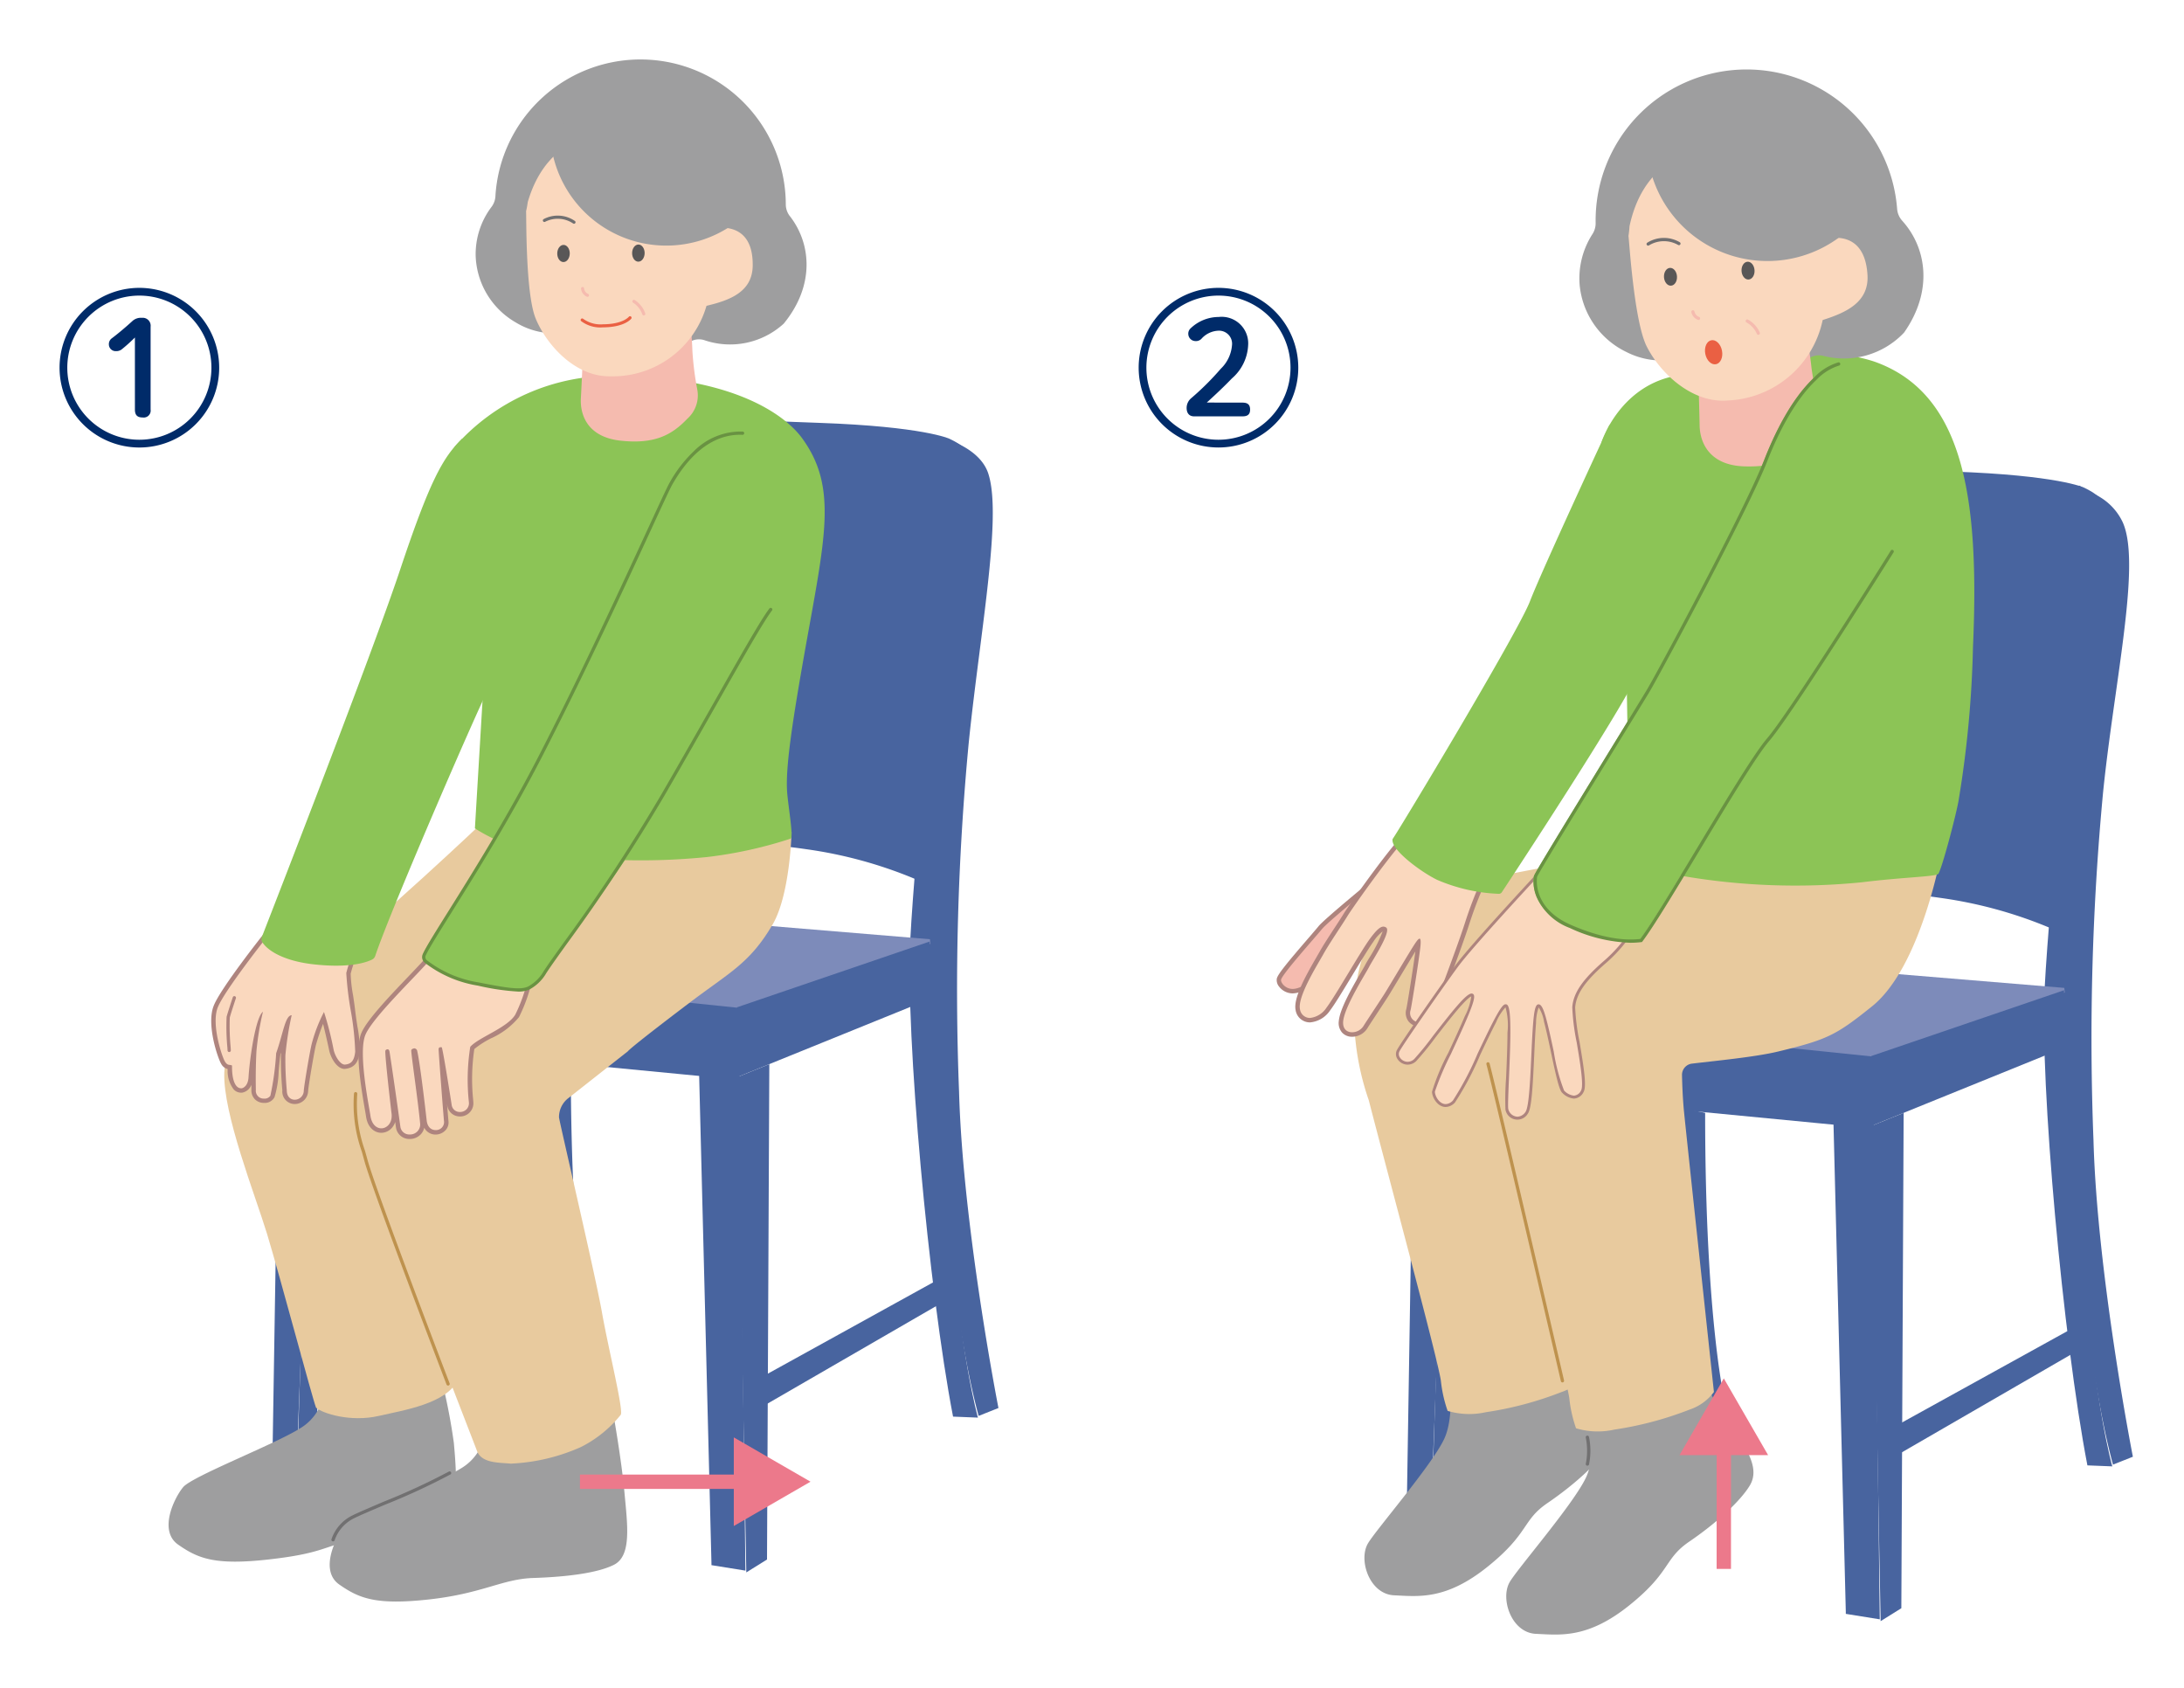 <svg xmlns="http://www.w3.org/2000/svg" xmlns:xlink="http://www.w3.org/1999/xlink" width="220" height="170" viewBox="0 0 220 170">
  <defs>
    <clipPath id="clip-path">
      <rect id="長方形_319" data-name="長方形 319" width="208.843" height="158.633" fill="none"/>
    </clipPath>
    <clipPath id="clip-ugoku_strech_03">
      <rect width="220" height="170"/>
    </clipPath>
  </defs>
  <g id="ugoku_strech_03" clip-path="url(#clip-ugoku_strech_03)">
    <g id="グループ_119" data-name="グループ 119" transform="translate(6 6)">
      <g id="グループ_118" data-name="グループ 118" clip-path="url(#clip-path)">
        <path id="パス_551" data-name="パス 551" d="M16.079,31.033a8.04,8.04,0,1,1-8.04-8.04,8.046,8.046,0,0,1,8.04,8.04m-15.3,0a7.259,7.259,0,1,0,7.258-7.26,7.266,7.266,0,0,0-7.258,7.26m6.81-3.04A16.057,16.057,0,0,1,6.246,29.2a.9.9,0,0,1-.565.166.681.681,0,0,1-.714-.68.719.719,0,0,1,.3-.615c.664-.5,1.346-1.079,2.044-1.711a1.259,1.259,0,0,1,.98-.349.8.8,0,0,1,.88.9v8.337a.7.7,0,0,1-.8.8c-.533,0-.781-.232-.781-.8Z" fill="#002b69"/>
        <path id="パス_552" data-name="パス 552" d="M124.779,31.033a8.039,8.039,0,1,1-8.04-8.04,8.045,8.045,0,0,1,8.04,8.04m-15.3,0a7.259,7.259,0,1,0,7.258-7.26,7.266,7.266,0,0,0-7.258,7.26m9.683,3.52c.532,0,.764.216.764.7s-.248.682-.764.682h-4.882c-.466,0-.748-.3-.748-.848A1.282,1.282,0,0,1,114,34.1a27.656,27.656,0,0,0,2.971-2.957,3.688,3.688,0,0,0,1.13-2.358,1.314,1.314,0,0,0-1.311-1.479,2.414,2.414,0,0,0-1.778.831.761.761,0,0,1-.581.216.732.732,0,0,1-.731-.7.715.715,0,0,1,.233-.581,4.1,4.1,0,0,1,2.823-1.146,2.674,2.674,0,0,1,2.973,2.841,4.705,4.705,0,0,1-1.644,3.354c-.68.714-1.661,1.644-2.524,2.425Z" fill="#002b69"/>
        <path id="パス_553" data-name="パス 553" d="M89.383,50.49c.738-5.046.738-9.96-3.069-10.21s-16.482-.738-21.277-.738-6.758,1.106-8.115,4.677-2.088,8.912-2.627,18.872-2.044,22.686-2.044,22.686H48.806s2.833-30.742,3.445-36.888.126-8.241,4.552-10.7,9.1-1.97,19.669-1.6,13.162,1.6,13.162,1.6c2.582,1.232,3.829,2.656,2.567,13.25-7.1,59.663.31,85.344.31,85.344l-2.508-.1c-2.464-12.786-4.8-38.489-4.309-48.014s2.951-33.14,3.689-38.179" fill="#48649f"/>
        <path id="パス_554" data-name="パス 554" d="M87.652,88.833l-19.415,6.9-45.485-4.7,27.962-5.264Z" fill="#7d8bba"/>
        <path id="パス_555" data-name="パス 555" d="M50.7,85.536l.032,0L87.672,88.6l.06.462L68.266,95.979l-.054-.006-45.485-4.7-.02-.472Zm35.827,3.443-35.8-2.962L24.407,90.972l43.8,4.522Z" fill="#7d8bba"/>
        <path id="パス_556" data-name="パス 556" d="M68.237,95.456V102.5l19.408-7.87.007-5.8Z" fill="#48649f"/>
        <path id="パス_557" data-name="パス 557" d="M22.373,91.383v6.691L68.237,102.5V95.737l-45.485-4.7a.343.343,0,0,0-.379.342" fill="#48649f"/>
        <path id="パス_558" data-name="パス 558" d="M22.716,90.8h0a.591.591,0,0,1,.061,0l45.7,4.718v7.241L22.134,98.291V91.383a.582.582,0,0,1,.581-.582ZM68,95.952,22.728,91.278a.106.106,0,0,0-.085.03.1.1,0,0,0-.031.075v6.474L68,102.237Z" fill="#48649f"/>
        <path id="パス_559" data-name="パス 559" d="M68.237,102.5l.941,49.874,2.086-1.3.232-49.89Z" fill="#48649f"/>
        <path id="パス_560" data-name="パス 560" d="M64.671,102.5h3.566l.611,49.412-2.947-.474Z" fill="#48649f"/>
        <path id="パス_561" data-name="パス 561" d="M64.426,102.262h4.046l.617,49.931-3.422-.55,0-.2Zm3.575.477H64.915l1.219,48.5,2.472.4Z" fill="#48649f"/>
        <path id="パス_562" data-name="パス 562" d="M22.373,98.073l-.738,45.864h1.906l1.783-45.864Z" fill="#48649f"/>
        <path id="パス_563" data-name="パス 563" d="M22.138,97.835h3.434l-1.8,46.341H21.392Zm2.938.477H22.607l-.73,45.387h1.434Z" fill="#48649f"/>
        <path id="パス_564" data-name="パス 564" d="M25.324,98.073l2.224.5L25.7,142.215,23.848,144.3Z" fill="#48649f"/>
        <path id="パス_565" data-name="パス 565" d="M48.809,100.625a114.231,114.231,0,0,0,1.353,30.033h3.4s-2.065-8.116-2.065-29.48Z" fill="#48649f"/>
        <path id="パス_566" data-name="パス 566" d="M25.7,126.854l22.994-8.861.117,2.459L25.7,129.193Z" fill="#48649f"/>
        <path id="パス_567" data-name="パス 567" d="M25.459,129.538V126.69l23.455-9.039.141,2.962Zm.477-2.521v1.83l22.626-8.558-.093-1.956Z" fill="#48649f"/>
        <path id="パス_568" data-name="パス 568" d="M70.611,133.034l17.326-9.569.207,1.9-17.3,10.007Z" fill="#48649f"/>
        <path id="パス_569" data-name="パス 569" d="M70.639,135.763l-.28-2.862,17.777-9.818.263,2.41Zm.225-2.6.178,1.812,16.849-9.744-.151-1.388Z" fill="#48649f"/>
        <path id="パス_570" data-name="パス 570" d="M90.37,103.975a264.674,264.674,0,0,1,.973-35.167c1.117-10.943,3.374-22.82,1.978-27.051-.763-2.314-3.9-3.483-6.143-3.813,0,0,5.9,2.952,5.528,8.485S87.49,83.815,88.218,94.753c0,0,.649,26.966,4.522,41.537l1.564-.622S90.739,117.5,90.37,103.975" fill="#48649f"/>
        <path id="パス_571" data-name="パス 571" d="M92.579,136.611l-.069-.26c-1.107-4.164-2.651-12.1-3.721-26.276-.632-8.37-.8-15.087-.809-15.311-.522-7.867,1.794-26.245,3.328-38.408.59-4.684,1.057-8.383,1.161-9.943a7.07,7.07,0,0,0-.686-3.542,9.41,9.41,0,0,0-1.871-2.591,12.382,12.382,0,0,0-2.84-2.123l.141-.449c2.436.358,5.556,1.614,6.335,3.974,1.027,3.114.142,10.039-.883,18.058-.382,2.986-.776,6.073-1.084,9.092a263.469,263.469,0,0,0-.972,35.136c.364,13.351,3.894,31.472,3.93,31.654l.038.194ZM88.466,38.455a13.177,13.177,0,0,1,1.783,1.488,8.336,8.336,0,0,1,2.695,6.5c-.1,1.574-.572,5.279-1.163,9.971-1.531,12.147-3.845,30.5-3.325,38.322v.01c0,.067.17,6.835.808,15.295.582,7.712,1.684,18.429,3.637,25.927l1.13-.45c-.383-2-3.556-18.9-3.9-31.538a263.915,263.915,0,0,1,.974-35.2c.309-3.025.7-6.115,1.086-9.1.975-7.63,1.9-14.837.9-17.848a4.644,4.644,0,0,0-2.4-2.515A10.585,10.585,0,0,0,88.466,38.455Z" fill="#48649f"/>
        <path id="パス_572" data-name="パス 572" d="M52.951,79.367s19.178-3.122,33.154,2.873c1.073-8.264,4.264-35,4.131-37.26s-.931-5.32-4.521-5.852-24.075-.931-25.4-.4S55.5,42.582,55.2,45.912c-.744,8.246-2.251,33.455-2.251,33.455" fill="#48649f"/>
        <path id="パス_573" data-name="パス 573" d="M86.3,82.584l-.29-.124a44.1,44.1,0,0,0-10.788-2.927,71.3,71.3,0,0,0-10.534-.739,81.481,81.481,0,0,0-11.7.809l-.294.048.018-.3c.015-.252,1.516-25.307,2.252-33.462a9.319,9.319,0,0,1,2.221-4.77,9.635,9.635,0,0,1,3.037-2.613,37.121,37.121,0,0,1,6.467-.268c6.637,0,16.619.291,19.06.653,2.884.427,4.517,2.528,4.724,6.074.135,2.289-3.013,28.683-4.133,37.3ZM64.688,78.316a71.776,71.776,0,0,1,10.605.744A44.969,44.969,0,0,1,85.909,81.9c1.12-8.679,4.218-34.71,4.089-36.9a7.6,7.6,0,0,0-.93-3.466,4.5,4.5,0,0,0-3.387-2.164c-2.422-.359-12.369-.648-18.99-.648-5.294,0-6.153.179-6.29.234a9.164,9.164,0,0,0-2.845,2.472,8.768,8.768,0,0,0-2.115,4.511c-.692,7.668-2.061,30.3-2.233,33.154A84.221,84.221,0,0,1,64.688,78.316Z" fill="#48649f"/>
        <path id="パス_574" data-name="パス 574" d="M26.7,133.713a5.066,5.066,0,0,1-2.5,4.169c-2.583,1.617-10.853,4.814-11.756,5.909s-2.5,4.386-.5,5.783,3.691,2.1,9.078,1.5,5.526-1.291,8.579-1.967c3.391-.75,6.883-1.7,8.778-2.1s1.637-4.389,1.338-7.681a59.985,59.985,0,0,0-1.837-8.592Z" fill="#9e9e9f"/>
        <path id="パス_575" data-name="パス 575" d="M42.93,137.731a5.066,5.066,0,0,1-2.5,4.169c-2.583,1.617-10.853,4.814-11.756,5.909s-2.5,4.386-.5,5.783,3.691,2.1,9.078,1.5,7.342-2.057,10.467-2.157,6.38-.456,8.113-1.322c1.821-.91,1.371-4,1.071-7.294s-1.1-7.781-1.1-7.781Z" fill="#9e9e9f"/>
        <path id="パス_576" data-name="パス 576" d="M35.748,119.276c-.358-2.268-2.193-12.128-1.945-14.251,3.041-1.525,17.206-11,18.9-13.6s5.876-9.477,5.876-9.477L42.615,76.83S31.883,87.006,26.5,91.063s-9.758,6.852-9.905,10.973,3.1,12.3,4.3,16.223c1.358,4.476,4.609,16.725,4.942,17.523.648.576,3.47,1.485,6.317.831,2.461-.565,6.9-1.242,7.964-3.657-.683-2.929-4.116-12.1-4.365-13.68" fill="#e8ca9e"/>
        <path id="パス_577" data-name="パス 577" d="M45.507,141.414a19.331,19.331,0,0,0,7.025-1.675,12.106,12.106,0,0,0,4-3.245c.291-.475-1.249-6.643-1.9-10.334s-4.256-19.053-4.322-19.618a2.406,2.406,0,0,1,1.005-1.986l5.949-4.683s-.088-.114,6.158-4.849c4.11-3.115,6.1-3.985,8.4-7.9C73.6,84.1,73.737,77.8,73.737,77.8L51.921,76.632l-4.015,3.591S35.033,95.586,31.487,100.7s2.087,16.839,2.9,19.032c1.148,3.739,7.188,19.122,7.659,20.4s2.264,1.168,3.464,1.291" fill="#e8ca9e"/>
        <path id="パス_578" data-name="パス 578" d="M39.8,39.006A21.031,21.031,0,0,1,55.85,31.849C67,31.84,72.791,35.364,74.823,38.17c3.58,4.944,2.29,9.967.235,21.512C73.6,67.9,73.165,71.457,73.281,73.638c.066,1.254.674,4.674.375,4.826a43.158,43.158,0,0,1-8.448,1.859,67.265,67.265,0,0,1-18.1-.648,17.373,17.373,0,0,1-5.269-2.241l1.221-20.457Z" fill="#8cc456"/>
        <path id="パス_579" data-name="パス 579" d="M73.555,15.758a1.94,1.94,0,0,1-.4-1.2,14.638,14.638,0,0,0-29.25-.8v.006a1.941,1.941,0,0,1-.38,1.057,7.907,7.907,0,0,0-1.611,4.9,8.05,8.05,0,0,0,4.025,6.746,7.5,7.5,0,0,0,4.893,1.043,1.931,1.931,0,0,1,1.113.207,14.659,14.659,0,0,0,11.795.592,1.787,1.787,0,0,1,1.174-.059,8.013,8.013,0,0,0,8.03-1.65c3.151-3.841,2.785-8.071.608-10.849" fill="#9e9e9f"/>
        <path id="パス_580" data-name="パス 580" d="M52.749,29.107s-.177,4.057-.234,4.973c-.1,1.62.594,3.936,4.007,4.306,3.506.38,5.213-.637,6.721-2.218a3.144,3.144,0,0,0,1-2.911,31.017,31.017,0,0,1-.5-3.976c-.015-.917-.272-3.965-.272-3.965Z" fill="#f5bbaf"/>
        <path id="パス_581" data-name="パス 581" d="M46.991,15.286c.047.175-.088,8.192.961,10.777s3.932,5.91,7.548,5.839a9.821,9.821,0,0,0,9.667-7.1c2.326-.549,4.612-1.387,4.655-4.022s-1.156-3.68-2.752-3.833S63.1,8.624,63.1,8.624,50.436,3.2,47.162,14.35a9.245,9.245,0,0,1-.171.936" fill="#fad8be"/>
        <path id="パス_582" data-name="パス 582" d="M70.821,8.613c-.089.653,1.659,1.3,1.469,1.912A11.709,11.709,0,0,1,49.427,6.333" fill="#9e9e9f"/>
        <path id="パス_583" data-name="パス 583" d="M51.394,19.538c-.006.477-.292.86-.641.856s-.625-.394-.62-.871.293-.86.641-.856.626.394.62.871" fill="#595757"/>
        <path id="パス_584" data-name="パス 584" d="M58.936,19.5c-.006.477-.292.86-.641.856s-.625-.394-.62-.871.293-.86.641-.856.626.394.62.871" fill="#595757"/>
        <path id="パス_585" data-name="パス 585" d="M51.82,16.536a.154.154,0,0,1-.089-.028h0a2.776,2.776,0,0,0-2.814-.171.154.154,0,1,1-.157-.266,3.036,3.036,0,0,1,3.15.185.155.155,0,0,1-.089.281Z" fill="#717071"/>
        <path id="パス_586" data-name="パス 586" d="M53.181,23.9a.154.154,0,0,1-.064-.014.99.99,0,0,1-.587-.819.154.154,0,0,1,.309-.014h0a.682.682,0,0,0,.407.552.155.155,0,0,1-.064.295Z" fill="#f5bbaf"/>
        <path id="パス_587" data-name="パス 587" d="M54.721,26.971a3.183,3.183,0,0,1-2.193-.639.155.155,0,0,1,.216-.221,2.993,2.993,0,0,0,2.009.551c2.006-.012,2.588-.751,2.594-.759a.155.155,0,0,1,.249.183c-.026.036-.658.871-2.841.885Z" fill="#ea6043"/>
        <path id="パス_588" data-name="パス 588" d="M58.851,25.772a.155.155,0,0,1-.147-.106,2.342,2.342,0,0,0-.926-1.18.154.154,0,0,1,.155-.267A2.615,2.615,0,0,1,59,25.568a.155.155,0,0,1-.147.2Z" fill="#f5bbaf"/>
        <path id="パス_589" data-name="パス 589" d="M23.69,104.982a1.034,1.034,0,0,1-1.019-1.159,34.708,34.708,0,0,1-.143-3.523,17.076,17.076,0,0,1,.505-3.361,13.572,13.572,0,0,0-.439,1.389c-.155.555-.331,1.18-.558,1.818-.081.551-.133,1.175-.183,1.77a9.909,9.909,0,0,1-.4,2.521.891.891,0,0,1-.842.433,1.056,1.056,0,0,1-.761-.294,1.1,1.1,0,0,1-.294-.8c-.008-.673-.031-2.285.065-3.984.013-.209.031-.424.055-.639a31.576,31.576,0,0,0-.409,3.356c-.074,1.214-.871,1.318-.879,1.319h-.03a.832.832,0,0,1-.65-.251,3.056,3.056,0,0,1-.551-2.081.862.862,0,0,1-.672-.441c-.3-.466-1.452-3.822-.761-5.638.656-1.724,4.988-7.174,5.171-7.406a.227.227,0,0,1,.175-.084c.017,0,8.511,1.847,8.511,1.847a.224.224,0,0,1,.162.3,20,20,0,0,0-.637,1.954,12.848,12.848,0,0,0,.24,2.238c.079.521.157,1.036.2,1.441.066.591.154,1.162.235,1.7A11.256,11.256,0,0,1,30,99.944c-.1,1-.464,1.432-1.236,1.5h0c-.656,0-1.232-.98-1.38-1.685-.2-.943-.608-2.723-.818-3.418-.2.57-.8,2.221-.96,2.891-.193.8-.757,4.138-.783,4.64a1.139,1.139,0,0,1-1.134,1.11" fill="#fad8be"/>
        <path id="パス_590" data-name="パス 590" d="M21.067,88.154,29.53,90a19.452,19.452,0,0,0-.648,1.995,32.466,32.466,0,0,0,.441,3.742,28.136,28.136,0,0,1,.457,4.188c-.1.948-.424,1.247-1.034,1.3l-.029,0c-.434,0-.969-.818-1.113-1.509a32.3,32.3,0,0,0-.966-3.783h-.005a15.454,15.454,0,0,0-1.245,3.25c-.19.79-.76,4.145-.787,4.681a.918.918,0,0,1-.911.9c-.407,0-.8-.29-.8-.936a34.654,34.654,0,0,1-.143-3.519,31.158,31.158,0,0,1,.635-4.057c-.66.023-.864,1.866-1.563,3.824a28.6,28.6,0,0,1-.582,4.283.692.692,0,0,1-.636.293.787.787,0,0,1-.829-.867c0-.133-.047-2.015.065-3.971a28.374,28.374,0,0,1,.652-3.911c-.75.553-1.342,4.753-1.454,6.6-.058.962-.626,1.1-.681,1.109a.611.611,0,0,1-.073,0c-.547,0-.933-.782-.907-2.289-.243-.14-.42.059-.708-.39s-1.392-3.727-.741-5.436,5.137-7.345,5.137-7.345m0-.448a.447.447,0,0,0-.35.169c-.185.232-4.537,5.71-5.2,7.464-.734,1.926.463,5.342.782,5.838a1.011,1.011,0,0,0,.639.5,3.082,3.082,0,0,0,.611,2.057,1.026,1.026,0,0,0,.742.324c.018,0,.109,0,.127-.007a1.235,1.235,0,0,0,.91-.788c0,.133,0,.268,0,.4v.109a1.3,1.3,0,0,0,.358.956,1.28,1.28,0,0,0,.919.359,1.11,1.11,0,0,0,1.051-.573,10.037,10.037,0,0,0,.419-2.588c.048-.582.1-1.183.184-1.753.018-.049.035-.1.052-.147,0,.089-.007.177-.008.265-.02,1.663.095,2.975.132,3.407l.011.132a1.254,1.254,0,0,0,1.243,1.37,1.36,1.36,0,0,0,1.357-1.322c.026-.492.584-3.8.776-4.6a22.309,22.309,0,0,1,.726-2.154c.219.867.493,2.082.617,2.675.163.782.793,1.864,1.551,1.864,1.2-.1,1.43-.963,1.508-1.7A11.377,11.377,0,0,0,30,97.37c-.081-.531-.168-1.1-.234-1.686-.045-.4-.123-.919-.2-1.44a14.152,14.152,0,0,1-.243-2.175,18.183,18.183,0,0,1,.626-1.916.446.446,0,0,0-.025-.371.452.452,0,0,0-.3-.224l-8.464-1.842a.432.432,0,0,0-.1-.01" fill="#ae847e"/>
        <path id="パス_591" data-name="パス 591" d="M39.134,133.554a.165.165,0,0,1-.154-.106c-.075-.2-7.494-19.594-8.285-22.56-.078-.291-.161-.588-.249-.9a14.281,14.281,0,0,1-.787-5.854.165.165,0,1,1,.327.048,14.032,14.032,0,0,0,.779,5.717c.089.315.172.612.251.905.787,2.949,8.2,22.332,8.275,22.528a.165.165,0,0,1-.154.224Z" fill="#be924e"/>
        <path id="パス_592" data-name="パス 592" d="M40.564,38.171c-1.967,1.9-3.287,4.31-6.28,13.274-2.845,8.524-12.763,33.988-13.9,36.909a.625.625,0,0,0,.059.575c.586.887,2.247,1.863,5.074,2.19,3.085.356,5.014-.005,5.953-.468a.643.643,0,0,0,.331-.376C33.311,85.7,42.825,63.767,43.5,62.786a5,5,0,0,0,1.057-2.962Z" fill="#8cc456"/>
        <path id="パス_593" data-name="パス 593" d="M35.281,108.488a1.126,1.126,0,0,1-1.167-.979c-.274-2.027-.94-6.652-1.092-7.556.01.579.448,4.495.649,6.182a1.656,1.656,0,0,1-.359,1.319,1.205,1.205,0,0,1-.9.417c-.516,0-1.171-.389-1.319-1.486-.018-.13-.058-.362-.112-.669-.316-1.818-1.058-6.071-.349-7.634.594-1.308,2.839-3.657,4.643-5.544.685-.716,1.305-1.364,1.74-1.857a.221.221,0,0,1,.167-.076c.01,0,10.1,1.392,10.1,1.392a.227.227,0,0,1,.151.093.222.222,0,0,1,.037.173,15.762,15.762,0,0,1-1.378,4.059,7.552,7.552,0,0,1-2.736,2.058,8.078,8.078,0,0,0-1.816,1.2,21.585,21.585,0,0,0-.094,5.22l.013.193a1.1,1.1,0,0,1-1.119,1.227,1.038,1.038,0,0,1-1.059-.922c-.022-.153-.482-3.092-.776-4.725.1,2.028.393,5.764.454,6.4a.911.911,0,0,1-.238.706,1.129,1.129,0,0,1-1.958-.814c-.006-.056-.652-5.8-.965-7.041a9.922,9.922,0,0,0,.177,2.6c.2,1.477.433,3.262.569,4.658a1.241,1.241,0,0,1-.3.993,1.3,1.3,0,0,1-.964.412" fill="#fad8be"/>
        <path id="パス_594" data-name="パス 594" d="M37.186,90.829l10.066,1.39A15.815,15.815,0,0,1,45.9,96.205c-.815,1.325-3.665,2.268-4.529,3.227a21.13,21.13,0,0,0-.139,5.577.879.879,0,0,1-.9.989.815.815,0,0,1-.837-.729c-.029-.206-.811-5.2-.99-5.782a.664.664,0,0,0-.118-.012c-.217,0-.212.168-.2.33.083,1.38.47,6.418.544,7.192a.81.81,0,0,1-.857.825c-.406,0-.819-.276-.894-.979-.014-.127-.654-5.82-.971-7.071a.351.351,0,0,0-.266-.183h-.011c-.214.041-.315.116-.305.257.066.939.642,4.735.889,7.257a1.012,1.012,0,0,1-1.042,1.161.9.9,0,0,1-.944-.786c-.277-2.045-.944-6.664-1.094-7.564-.011-.07-.06-.23-.187-.23h-.007c-.186.018-.228.131-.23.187-.013.723.479,5.027.63,6.289.111.923-.453,1.485-1.032,1.485-.482,0-.976-.391-1.1-1.291-.119-.884-1.279-6.418-.479-8.18s4.774-5.563,6.346-7.346m0-.448a.445.445,0,0,0-.336.152c-.435.493-1.055,1.142-1.741,1.86-1.812,1.9-4.068,4.256-4.676,5.6-.649,1.43-.2,4.723.331,7.756.054.307.094.539.112.669.167,1.239.935,1.679,1.541,1.679a1.428,1.428,0,0,0,1.063-.492,1.647,1.647,0,0,0,.339-.6c.027.193.052.375.075.541a1.353,1.353,0,0,0,1.386,1.173,1.518,1.518,0,0,0,1.13-.486,1.393,1.393,0,0,0,.333-.648,1.277,1.277,0,0,0,1.138.69,1.378,1.378,0,0,0,1.007-.438,1.13,1.13,0,0,0,.3-.877c-.022-.233-.079-.909-.145-1.767.012.075.019.125.022.143a1.266,1.266,0,0,0,1.279,1.115,1.327,1.327,0,0,0,1.343-1.466l-.012-.177a20.612,20.612,0,0,1,.114-5.149,9.182,9.182,0,0,1,1.68-1.076,7.714,7.714,0,0,0,2.82-2.138,16.046,16.046,0,0,0,1.406-4.132.447.447,0,0,0-.378-.531L37.247,90.385a.417.417,0,0,0-.061,0" fill="#ae847e"/>
        <path id="パス_595" data-name="パス 595" d="M36.676,89.986a.569.569,0,0,0,.147.695,11.645,11.645,0,0,0,5.217,2.356c3.03.659,4.266.842,5.064.507a4.388,4.388,0,0,0,1.773-1.708c1.9-2.751,7.033-9.08,12.142-17.564,5.83-9.68,11.049-20.759,12.456-21.356,0,0,3.223-6.533-.3-9.308s-8.813-2.656-10.825-.615c-1.067,1.083-7.187,15.223-13.639,27.233-5.243,9.76-11.005,17.642-12.039,19.76" fill="#8cc456"/>
        <path id="パス_596" data-name="パス 596" d="M46.185,93.872a23.891,23.891,0,0,1-4.054-.6A11.808,11.808,0,0,1,36.8,90.976a.729.729,0,0,1-.207-.892c.36-.773,1.307-2.282,2.616-4.371,2.318-3.7,5.82-9.283,9.074-15.6,4.232-8.225,8.422-17.312,10.926-22.741,1.2-2.593,1.986-4.305,2.231-4.736a13.188,13.188,0,0,1,2.437-3.176,6.665,6.665,0,0,1,4.932-1.994.165.165,0,1,1-.015.33c-1.871-.087-4.615.71-7.067,5-.239.418-1.026,2.126-2.218,4.711-2.5,5.432-6.7,14.523-10.932,22.754-3.259,6.334-6.767,11.928-9.087,15.629-1.3,2.079-2.245,3.58-2.6,4.335a.4.4,0,0,0,.111.492A11.494,11.494,0,0,0,42.2,92.947c3.022.6,4.228.757,4.974.428a4.04,4.04,0,0,0,1.6-1.571l.071-.108c.477-.716,1.149-1.653,2-2.839a176.6,176.6,0,0,0,9.824-14.929c2.029-3.509,3.8-6.623,5.355-9.37,2.785-4.909,4.626-8.152,5.484-9.276a.165.165,0,0,1,.262.2c-.845,1.106-2.78,4.518-5.459,9.239-1.559,2.748-3.326,5.862-5.356,9.372A176.891,176.891,0,0,1,51.108,89.05c-.849,1.183-1.519,2.118-1.993,2.829l-.07.106A4.323,4.323,0,0,1,47.3,93.677,2.706,2.706,0,0,1,46.185,93.872Z" fill="#699242"/>
        <path id="パス_597" data-name="パス 597" d="M17.086,99.962a.165.165,0,0,1-.165-.164h0c0-.019-.008-.142-.016-.284a22.457,22.457,0,0,1-.079-3.1c.1-.4.606-1.92.628-1.984a.165.165,0,0,1,.313.1c-.005.016-.523,1.569-.62,1.96a22.49,22.49,0,0,0,.088,3c.013.208.017.281.017.3A.165.165,0,0,1,17.086,99.962Z" fill="#ae847e"/>
        <path id="パス_598" data-name="パス 598" d="M27.548,149.248a.165.165,0,0,1-.159-.209,4.137,4.137,0,0,1,2.1-2.4c.544-.272,1.747-.785,3.139-1.38a66.331,66.331,0,0,0,6.569-3.033.165.165,0,1,1,.183.275,65.978,65.978,0,0,1-6.623,3.062c-1.387.592-2.585,1.1-3.121,1.371a3.875,3.875,0,0,0-1.925,2.19A.165.165,0,0,1,27.548,149.248Z" fill="#717071"/>
        <path id="線_11" data-name="線 11" d="M16.8.723H0V-.723H16.8Z" transform="translate(52.419 143.242)" fill="#ec798b"/>
        <path id="パス_599" data-name="パス 599" d="M67.917,147.7l7.729-4.463-7.729-4.463Z" fill="#ec798b"/>
        <path id="パス_600" data-name="パス 600" d="M203.65,55.4c.738-5.046.738-9.96-3.069-10.21s-16.482-.738-21.277-.738-6.758,1.106-8.115,4.677S169.1,58.038,168.562,68s-2.044,22.686-2.044,22.686h-3.445s2.833-30.742,3.445-36.888.126-8.241,4.552-10.7,9.1-1.97,19.669-1.6S203.9,43.1,203.9,43.1c2.582,1.232,3.829,2.656,2.567,13.25-7.1,59.663.31,85.344.31,85.344l-2.508-.1c-2.464-12.786-4.8-38.489-4.309-48.014s2.951-33.14,3.689-38.179" fill="#48649f"/>
        <path id="パス_601" data-name="パス 601" d="M201.919,93.74l-19.415,6.9-45.485-4.7,27.962-5.264Z" fill="#7d8bba"/>
        <path id="パス_602" data-name="パス 602" d="M164.968,90.443l.032,0L201.938,93.5l.06.462-19.466,6.922-45.539-4.7-.02-.472ZM200.8,93.886l-35.8-2.962-26.319,4.955,43.8,4.522Z" fill="#7d8bba"/>
        <path id="パス_603" data-name="パス 603" d="M182.5,100.363v7.044l19.408-7.87.007-5.8Z" fill="#48649f"/>
        <path id="パス_604" data-name="パス 604" d="M136.639,96.289v6.691l45.864,4.426v-6.763l-45.485-4.7a.343.343,0,0,0-.379.342" fill="#48649f"/>
        <path id="パス_605" data-name="パス 605" d="M136.982,95.707h0a.59.59,0,0,1,.061,0l45.7,4.718v7.241L136.4,103.2V96.289a.582.582,0,0,1,.581-.582Zm45.283,5.152-45.271-4.674a.106.106,0,0,0-.085.03.1.1,0,0,0-.031.075v6.474l45.387,4.38Z" fill="#48649f"/>
        <path id="パス_606" data-name="パス 606" d="M182.5,107.407l.941,49.874,2.086-1.3.232-49.89Z" fill="#48649f"/>
        <path id="パス_607" data-name="パス 607" d="M178.937,107.407H182.5l.611,49.412-2.947-.474Z" fill="#48649f"/>
        <path id="パス_608" data-name="パス 608" d="M178.692,107.168h4.046l.617,49.931-3.422-.55,0-.2Zm3.575.477h-3.086l1.219,48.5,2.472.4Z" fill="#48649f"/>
        <path id="パス_609" data-name="パス 609" d="M136.639,102.98l-.738,45.864h1.906l1.783-45.864Z" fill="#48649f"/>
        <path id="パス_610" data-name="パス 610" d="M136.4,102.742h3.434l-1.8,46.341h-2.378Zm2.938.477h-2.468l-.73,45.387h1.434Z" fill="#48649f"/>
        <path id="パス_611" data-name="パス 611" d="M139.59,102.98l2.224.5-1.849,43.643-1.851,2.089Z" fill="#48649f"/>
        <path id="パス_612" data-name="パス 612" d="M163.075,105.532a114.231,114.231,0,0,0,1.353,30.033h3.4s-2.065-8.116-2.065-29.48Z" fill="#48649f"/>
        <path id="パス_613" data-name="パス 613" d="M139.964,131.761l22.994-8.861.117,2.459L139.964,134.1Z" fill="#48649f"/>
        <path id="パス_614" data-name="パス 614" d="M139.726,134.445V131.6l23.455-9.039.141,2.962Zm.477-2.52v1.83l22.626-8.558-.093-1.956Z" fill="#48649f"/>
        <path id="パス_615" data-name="パス 615" d="M184.877,137.941l17.326-9.569.207,1.9-17.3,10.007Z" fill="#48649f"/>
        <path id="パス_616" data-name="パス 616" d="M184.905,140.67l-.28-2.862L202.4,127.99l.263,2.41Zm.225-2.6.178,1.812,16.849-9.744-.151-1.388Z" fill="#48649f"/>
        <path id="パス_617" data-name="パス 617" d="M204.636,108.882a264.676,264.676,0,0,1,.973-35.167c1.117-10.943,3.853-23.009,1.978-27.051-1.027-2.213-2.687-2.459-4.285-3.566a9.4,9.4,0,0,1,3.67,8.238c-.369,5.534-5.216,37.386-4.488,48.324,0,0,.649,26.966,4.522,41.537l1.564-.622s-3.565-18.168-3.934-31.693" fill="#48649f"/>
        <path id="パス_618" data-name="パス 618" d="M206.845,141.518l-.069-.26c-1.107-4.164-2.651-12.1-3.721-26.276-.632-8.37-.8-15.087-.809-15.311-.522-7.867,1.794-26.245,3.328-38.408.59-4.684,1.057-8.383,1.161-9.943a9.185,9.185,0,0,0-1.536-5.87,8.625,8.625,0,0,0-2.012-2.143l-.02-.014.269-.394.023.016h0a13.449,13.449,0,0,0,1.3.76,5.885,5.885,0,0,1,3.05,2.888c1.35,2.91.4,9.632-.7,17.415-.454,3.209-.924,6.528-1.254,9.761a263.471,263.471,0,0,0-.972,35.136c.364,13.35,3.894,31.472,3.93,31.654l.038.194Zm-1.9-97.2a9.928,9.928,0,0,1,.652.864,9.652,9.652,0,0,1,1.616,6.167c-.1,1.574-.572,5.279-1.163,9.971-1.531,12.147-3.845,30.5-3.325,38.322v.01c0,.067.17,6.835.808,15.295.582,7.712,1.684,18.429,3.637,25.927l1.13-.45c-.383-2-3.556-18.9-3.9-31.538a263.915,263.915,0,0,1,.974-35.2c.331-3.242.8-6.565,1.256-9.779,1.046-7.387,2.033-14.365.743-17.147A5,5,0,0,0,204.943,44.321Z" fill="#48649f"/>
        <path id="パス_619" data-name="パス 619" d="M167.218,84.274s19.177-3.122,33.154,2.873c1.072-8.264,4.264-35,4.131-37.26s-.931-5.32-4.522-5.852-24.074-.931-25.4-.4-4.808,3.853-5.108,7.183c-.744,8.246-2.251,33.455-2.251,33.455" fill="#48649f"/>
        <path id="パス_620" data-name="パス 620" d="M200.568,87.491l-.29-.124a44.106,44.106,0,0,0-10.789-2.927,71.3,71.3,0,0,0-10.534-.739,81.523,81.523,0,0,0-11.7.809l-.294.048.018-.3c.015-.252,1.516-25.307,2.252-33.462a9.32,9.32,0,0,1,2.221-4.77,9.638,9.638,0,0,1,3.036-2.613,37.128,37.128,0,0,1,6.468-.268c6.637,0,16.619.291,19.06.653,2.883.427,4.517,2.527,4.725,6.074.134,2.276-3.014,28.678-4.133,37.3Zm-21.613-4.268a71.779,71.779,0,0,1,10.605.744A44.974,44.974,0,0,1,200.176,86.8c1.12-8.684,4.217-34.723,4.089-36.9-.2-3.34-1.65-5.235-4.319-5.63-2.422-.359-12.369-.648-18.99-.648-5.294,0-6.153.179-6.291.234a9.168,9.168,0,0,0-2.844,2.472,8.769,8.769,0,0,0-2.115,4.511c-.692,7.668-2.061,30.3-2.233,33.154A84.215,84.215,0,0,1,178.955,83.223Z" fill="#48649f"/>
        <path id="パス_621" data-name="パス 621" d="M139.752,131.019s1.023,5.192-.29,7.942-7.038,9.317-7.708,10.568c-.913,1.707.245,5.043,2.678,5.151s5.2.512,9.421-2.883,3.451-4.653,6.035-6.413,5.093-3.993,6.091-5.653c1.048-1.745-.309-3.833-2.328-6.451a23.42,23.42,0,0,1-3.155-7.1Z" fill="#9e9e9f"/>
        <path id="パス_622" data-name="パス 622" d="M161.789,97.833c5.013-1.21,9.834-2.535,12.9-5.88,2.984-3.254,1.546-14.451,1.546-14.451l-6.178-.79-8.812,2.761s-19.852,2.749-25.5,5.353-6.6,12.141-3.865,19.987c1.748,6.809,6.978,26.147,7.262,28.245a13.464,13.464,0,0,0,.68,3.046,7.617,7.617,0,0,0,3.863.131,34.67,34.67,0,0,0,7.558-2.008,5.041,5.041,0,0,0,2.469-1.779s-2.628-24.437-3.007-28.172c-.133-1.32-.187-2.788-.208-3.744a1.14,1.14,0,0,1,1-1.157c2.328-.28,8.015-.993,10.289-1.542" fill="#e8ca9e"/>
        <path id="パス_623" data-name="パス 623" d="M154.038,134.9s1.023,5.192-.289,7.942-7.039,9.317-7.709,10.568c-.912,1.707.245,5.043,2.678,5.151s5.2.512,9.421-2.883,3.451-4.653,6.035-6.413,5.094-3.993,6.092-5.653c1.047-1.745-.31-3.833-2.328-6.451a23.42,23.42,0,0,1-3.155-7.1Z" fill="#9e9e9f"/>
        <path id="パス_624" data-name="パス 624" d="M173.1,99.914c5.013-1.21,5.851-1.653,9.464-4.545,5.013-4.011,7.044-15.69,7.044-15.69l-14.267.771-6.144.486s-14.868,3.04-20.516,5.644-6.6,12.141-3.865,19.987c1.748,6.808,6.978,26.146,7.262,28.244a13.444,13.444,0,0,0,.68,3.046,7.622,7.622,0,0,0,3.863.132,34.783,34.783,0,0,0,7.558-2.008,5.038,5.038,0,0,0,2.469-1.78s-2.628-24.437-3.007-28.172c-.134-1.319-.187-2.787-.208-3.744a1.138,1.138,0,0,1,1-1.156c2.327-.28,6.39-.666,8.664-1.215" fill="#e8ca9e"/>
        <path id="パス_625" data-name="パス 625" d="M155.339,38.493s3.082-9.561,13.854-6.029a15.313,15.313,0,0,1,13.627-2.04c9.02,3.2,10.588,13.766,9.922,28.8a108.043,108.043,0,0,1-1.415,15.2c-.164,1.245-1.809,7.47-2.108,7.623-.517.263-3.662.32-7.7.819a67.275,67.275,0,0,1-18.1-.648,17.377,17.377,0,0,1-5.267-2.241l-.278-16.513Z" fill="#8cc456"/>
        <path id="パス_626" data-name="パス 626" d="M185.6,16.216a2.017,2.017,0,0,1-.5-1.209,15.208,15.208,0,0,0-30.367,1.427v.007a2.01,2.01,0,0,1-.313,1.124,8.215,8.215,0,0,0-1.292,5.2,8.364,8.364,0,0,0,4.69,6.681,7.787,7.787,0,0,0,5.149.7,2.025,2.025,0,0,1,1.17.129,15.228,15.228,0,0,0,12.267-.294,1.854,1.854,0,0,1,1.211-.151A8.327,8.327,0,0,0,185.8,27.5c2.969-4.223,2.265-8.577-.205-11.288" fill="#9e9e9f"/>
        <path id="パス_627" data-name="パス 627" d="M165.067,31.648s.129,4.218.14,5.171c.019,1.687.919,4.032,4.484,4.153,3.661.124,5.352-1.061,6.793-2.816a3.261,3.261,0,0,0,.808-3.092,32.377,32.377,0,0,1-.824-4.082c-.085-.949-.586-4.087-.586-4.087Z" fill="#f5bbaf"/>
        <path id="パス_628" data-name="パス 628" d="M158.038,17.77c.062.177.539,8.495,1.825,11.093s4.529,5.821,8.27,5.469a10.206,10.206,0,0,0,9.471-8.1c2.367-.748,4.671-1.792,4.513-4.525s-1.481-3.725-3.147-3.76-4.758-8.315-4.758-8.315-13.535-4.65-16.069,7.159a9.42,9.42,0,0,1-.105.983" fill="#fad8be"/>
        <path id="パス_629" data-name="パス 629" d="M182.216,9.022c-.042.683,1.82,1.22,1.669,1.869a12.166,12.166,0,0,1-24.012-2.585" fill="#9e9e9f"/>
        <path id="パス_630" data-name="パス 630" d="M162.927,21.837c.031.5-.237.914-.6.936s-.679-.36-.709-.855.237-.913.6-.936.678.36.709.855" fill="#595757"/>
        <path id="パス_631" data-name="パス 631" d="M170.739,21.217c.031.5-.237.914-.6.936s-.679-.36-.709-.855.237-.913.6-.936.678.36.709.855" fill="#595757"/>
        <path id="パス_632" data-name="パス 632" d="M160.021,18.74a.161.161,0,0,1-.092-.292,3.156,3.156,0,0,1,3.278-.051.16.16,0,0,1-.165.275h0a2.886,2.886,0,0,0-2.93.039A.16.16,0,0,1,160.021,18.74Z" fill="#717071"/>
        <path id="パス_633" data-name="パス 633" d="M165.1,26.225a.16.16,0,0,1-.056-.01,1.03,1.03,0,0,1-.672-.8.161.161,0,0,1,.319-.038.71.71,0,0,0,.464.541.161.161,0,0,1-.056.311Z" fill="#f5bbaf"/>
        <path id="パス_634" data-name="パス 634" d="M171.122,27.723a.161.161,0,0,1-.148-.1,2.414,2.414,0,0,0-1.05-1.151.161.161,0,0,1,.14-.289A2.717,2.717,0,0,1,171.27,27.5a.161.161,0,0,1-.148.222Z" fill="#f5bbaf"/>
        <path id="パス_635" data-name="パス 635" d="M167.459,29.314c.13.667-.142,1.28-.606,1.371s-.946-.378-1.075-1.044.142-1.281.606-1.371.945.377,1.075,1.044" fill="#ea6043"/>
        <path id="パス_636" data-name="パス 636" d="M124.23,93.831a1.508,1.508,0,0,1-1.188-.568.818.818,0,0,1-.213-.648c.1-.41,1.216-1.76,3.248-4.109.424-.49.766-.886.922-1.078.6-.753,6.245-5.36,6.485-5.557l.313-.256.576,4.684-.125.075c-1.962,1.168-4.93,2.939-5.071,3.036-.031.033-.151.183-.331.407a25.671,25.671,0,0,1-3.11,3.371,2.383,2.383,0,0,1-1.506.643" fill="#f5bbaf"/>
        <path id="パス_637" data-name="パス 637" d="M133.626,82.045l.507,4.138s-4.941,2.94-5.086,3.046a32.8,32.8,0,0,1-3.454,3.787,2.158,2.158,0,0,1-1.363.591c-.793,0-1.245-.677-1.183-.94.139-.589,3.528-4.356,4.126-5.1s6.453-5.523,6.453-5.523m.345-.86-.629.513c-.6.493-5.908,4.832-6.518,5.589-.152.19-.488.578-.9,1.06-2.436,2.815-3.209,3.8-3.308,4.217a1.027,1.027,0,0,0,.257.84,1.722,1.722,0,0,0,1.362.651,2.6,2.6,0,0,0,1.649-.695,25.679,25.679,0,0,0,3.138-3.4c.166-.206.28-.351.33-.4.135-.085,3.079-1.842,5.015-2.993l.251-.15-.036-.289-.507-4.139Z" fill="#ae847e"/>
        <path id="パス_638" data-name="パス 638" d="M130.2,98.2a1.119,1.119,0,0,1-.841-.341,1.261,1.261,0,0,1-.276-1c.111-1.217,1.422-3.465,2.206-4.807.2-.344.357-.612.432-.76s.209-.373.386-.671c1.058-1.779,1.527-2.792,1.4-3.011a.394.394,0,0,0-.06,0c-.363,0-.754.394-1.29,1.131-.45.619-1.295,2.013-2.111,3.361-.917,1.515-1.782,2.944-2.224,3.517a2.5,2.5,0,0,1-1.853,1.148,1.242,1.242,0,0,1-1.23-1.066c-.221-1.091.942-3.216,2.051-5.123l.331-.576c.339-.613.995-1.619,1.569-2.5.362-.553.692-1.058.887-1.381.287-.472,3.552-5.176,5.623-7.553a1.721,1.721,0,0,1,1.354-.593c2.58,0,6.629,4.426,6.8,4.614l.1.111-.062.134a41.385,41.385,0,0,0-1.61,4.21c-.733,2.305-3.046,8.419-3.4,9.214a1.481,1.481,0,0,1-1.353.931,1.224,1.224,0,0,1-.972-.449,1.186,1.186,0,0,1-.179-1.047c.1-.381.912-5.486.993-6.482.008-.109.012-.195.013-.263-.042.057-.1.131-.16.229-.32.482-1.234,2-1.99,3.264-.469.784-.88,1.467-1.052,1.741-.2.313-.694,1.071-1.159,1.777s-.9,1.375-.952,1.459a1.577,1.577,0,0,1-1.37.789" fill="#fad8be"/>
        <path id="パス_639" data-name="パス 639" d="M136.549,78.188c2.51,0,6.634,4.542,6.634,4.542a41.039,41.039,0,0,0-1.619,4.235c-.742,2.331-3.065,8.455-3.389,9.193a1.255,1.255,0,0,1-1.149.8.923.923,0,0,1-.934-1.218c.1-.381.919-5.525,1-6.52.037-.457.01-.678-.093-.678s-.243.171-.464.5c-.519.781-2.594,4.292-3.044,5.009-.4.635-2.033,3.092-2.119,3.25a1.366,1.366,0,0,1-1.171.67c-.513,0-.966-.325-.9-1.1.136-1.491,2.266-4.8,2.614-5.488.314-.623,2.294-3.6,1.711-3.964a.5.5,0,0,0-.275-.09c-.294,0-.683.3-1.385,1.267-.939,1.291-3.49,5.782-4.329,6.872a2.28,2.28,0,0,1-1.677,1.06,1.014,1.014,0,0,1-1.011-.886c-.259-1.286,1.783-4.5,2.359-5.545.553-1,1.946-3.039,2.452-3.874.3-.5,3.562-5.181,5.6-7.522a1.5,1.5,0,0,1,1.185-.516m0-.448a1.932,1.932,0,0,0-1.522.67c-2.1,2.408-5.363,7.116-5.647,7.584-.193.319-.516.813-.871,1.358-.582.892-1.241,1.9-1.589,2.532-.083.149-.2.345-.33.574-1.128,1.94-2.312,4.108-2.077,5.275a1.46,1.46,0,0,0,1.45,1.246A2.711,2.711,0,0,0,128,95.744c.447-.582,1.316-2.016,2.235-3.535.815-1.345,1.657-2.737,2.1-3.347a3.992,3.992,0,0,1,.946-1.051,14.873,14.873,0,0,1-1.364,2.688c-.181.305-.326.55-.395.686s-.225.4-.422.741c-1.027,1.76-2.131,3.736-2.238,4.907a1.466,1.466,0,0,0,.334,1.173,1.341,1.341,0,0,0,1.007.415,1.811,1.811,0,0,0,1.565-.9c.056-.1.47-.727.921-1.412.471-.717.983-1.494,1.183-1.814.174-.277.59-.97,1.066-1.763.554-.924,1.211-2.018,1.636-2.705-.221,1.679-.831,5.491-.912,5.8a1.41,1.41,0,0,0,.218,1.241,1.452,1.452,0,0,0,1.15.536,1.7,1.7,0,0,0,1.558-1.065c.352-.8,2.672-6.931,3.406-9.237a40.741,40.741,0,0,1,1.6-4.183l.123-.269-.2-.22c-.174-.191-4.289-4.689-6.966-4.689" fill="#ae847e"/>
        <path id="パス_640" data-name="パス 640" d="M156.126,36.794s-6.813,14.645-8.01,17.77S134.749,77.907,134.284,78.5c-.263,1.062,2.972,3.4,4.5,4.126a17.334,17.334,0,0,0,6.2,1.4.356.356,0,0,0,.3-.162c3.05-4.614,12.78-19.551,13.766-22.215,1-2.7,4.756-11.275,5.337-12.738a47,47,0,0,0,1.3-6.034Z" fill="#8cc456"/>
        <path id="パス_641" data-name="パス 641" d="M148.8,82.213s-6.559,7.038-8.065,9.092-5.476,7.746-5.888,8.522.8,1.787,1.711.951,5.129-6.9,5.739-6.545-3.924,8.933-3.9,9.728,1.017,2.052,2.068.98S145,95.22,145.68,95.3c.743.093-.05,9.658.116,10.435a1.079,1.079,0,0,0,2,.336c.743-1.034.483-10.689,1.185-10.765.733-.08,1.843,8.074,2.483,8.648s1.371.885,1.927-.035-.972-7-.862-8.461,1.125-2.819,3.173-4.592,4.029-4.554,4.2-7.33,3.195-6.53,3.195-6.53l-8.24-3.343Z" fill="#fad8be"/>
        <path id="パス_642" data-name="パス 642" d="M154.8,73.49l8.526,3.459-.122.151c-.03.037-3,3.75-3.163,6.448-.177,2.921-2.31,5.753-4.247,7.43-2.114,1.83-3.019,3.132-3.123,4.494a21.9,21.9,0,0,0,.441,3.468c.455,2.7.729,4.512.4,5.056a1.139,1.139,0,0,1-.967.653,1.854,1.854,0,0,1-1.18-.585c-.31-.278-.63-1.726-1.127-4.065-.231-1.086-.469-2.208-.7-3.073a3.833,3.833,0,0,0-.54-1.46,4.614,4.614,0,0,0-.268,1.569c-.079.913-.131,2.077-.187,3.309-.144,3.178-.266,5.3-.635,5.813a1.22,1.22,0,0,1-2.259-.39,27.414,27.414,0,0,1,.062-3.166c.064-1.5.136-3.2.142-4.607a6.741,6.741,0,0,0-.2-2.538,5.236,5.236,0,0,0-.949,1.51c-.47.9-1.04,2.1-1.591,3.26a29.9,29.9,0,0,1-2.547,4.813,1.323,1.323,0,0,1-.94.457c-.8,0-1.356-.923-1.376-1.534a22.089,22.089,0,0,1,1.648-3.938c.593-1.276,1.206-2.6,1.659-3.677a6.018,6.018,0,0,0,.65-1.984c-.1.028-.431.221-1.391,1.349-.7.818-1.523,1.885-2.252,2.826a29.116,29.116,0,0,1-1.911,2.343,1.259,1.259,0,0,1-.854.352,1.235,1.235,0,0,1-1.04-.588.886.886,0,0,1-.041-.889c.415-.782,4.351-6.431,5.9-8.539,1.473-2.008,7.827-8.838,8.069-9.1Zm8.059,3.582-7.956-3.228-6,8.468c-.066.07-6.57,7.055-8.054,9.079-1.5,2.048-5.476,7.748-5.877,8.5a.6.6,0,0,0,.034.605.94.94,0,0,0,.792.448.975.975,0,0,0,.659-.276,29.516,29.516,0,0,0,1.877-2.307c2.008-2.592,3.364-4.291,3.9-4.292h0a.261.261,0,0,1,.135.035c.382.225-.03,1.354-2.207,6.041a28.861,28.861,0,0,0-1.622,3.807c.016.5.479,1.254,1.087,1.254a1.049,1.049,0,0,0,.734-.371,31.3,31.3,0,0,0,2.492-4.735c.569-1.2,1.156-2.435,1.637-3.349.775-1.473,1.006-1.6,1.176-1.6l.028,0c.227.028.449.258.45,2.671,0,1.439-.075,3.216-.142,4.785-.062,1.464-.121,2.846-.069,3.093a.991.991,0,0,0,.924.774,1.024,1.024,0,0,0,.817-.493c.346-.482.476-3.351.58-5.657.182-4.025.291-5.122.706-5.167h.026c.445,0,.757,1.134,1.531,4.776a18.792,18.792,0,0,0,1.038,3.91,1.62,1.62,0,0,0,.987.511.863.863,0,0,0,.719-.513c.3-.493-.11-2.914-.438-4.859a21.731,21.731,0,0,1-.444-3.538c.111-1.446,1.044-2.8,3.223-4.69,1.893-1.639,3.976-4.4,4.147-7.229C159.907,81.026,162.287,77.813,162.862,77.072Z" fill="#ae847e"/>
        <path id="パス_643" data-name="パス 643" d="M179.045,30.661s-3.824.694-7.356,9.752c-1.929,4.946-10.741,21.336-11.83,23.163S148.6,81.864,148.509,82.263s-.358,3.369,3.522,5.053c3.661,1.589,5.9,1.546,7.114,1.411,2.507-3.329,10.395-17.427,12.79-20.22s12.5-18.963,12.5-18.963-1.052-17-5.389-18.883" fill="#8cc456"/>
        <path id="パス_644" data-name="パス 644" d="M158.25,88.956a15.416,15.416,0,0,1-6.116-1.488,5.894,5.894,0,0,1-3.337-3.1,3.943,3.943,0,0,1-.28-2.143c.057-.255,2.842-4.823,8.306-13.727,1.523-2.482,2.726-4.442,3.063-5.008C161,61.623,169.807,45.214,171.7,40.353c1.013-2.6,2.711-6.154,5.044-8.333a5.526,5.526,0,0,1,2.437-1.521.165.165,0,0,1,.06.325h0a5.413,5.413,0,0,0-2.3,1.467c-2.272,2.141-3.935,5.632-4.93,8.183-1.9,4.874-10.727,21.316-11.842,23.188-.338.567-1.542,2.529-3.065,5.011-3.026,4.932-8.084,13.174-8.266,13.633-.028.153-.5,3.156,3.428,4.86,3.878,1.683,6.142,1.495,6.959,1.406,1.152-1.547,3.366-5.226,5.709-9.117,2.819-4.683,5.734-9.525,7.045-11.054,2.359-2.752,12.383-18.781,12.484-18.943a.165.165,0,1,1,.28.175c-.1.162-10.139,16.213-12.514,18.983-1.293,1.508-4.2,6.338-7.013,11.009-2.377,3.948-4.621,7.677-5.771,9.2l-.043.057-.071.008A9.181,9.181,0,0,1,158.25,88.956Z" fill="#699242"/>
        <path id="パス_645" data-name="パス 645" d="M151.392,133.241a.165.165,0,0,1-.161-.128c-.067-.291-6.746-29.133-7.5-31.915a.165.165,0,0,1,.319-.086c.754,2.788,7.434,31.636,7.5,31.927a.165.165,0,0,1-.161.2Z" fill="#be924e"/>
        <path id="パス_646" data-name="パス 646" d="M153.905,141.624a.165.165,0,0,1-.159-.21h0a6.714,6.714,0,0,0-.008-2.627.165.165,0,0,1,.326-.054,6.878,6.878,0,0,1,0,2.771A.165.165,0,0,1,153.905,141.624Z" fill="#717071"/>
        <path id="線_12" data-name="線 12" d="M.723,12.764H-.723V0H.723Z" transform="translate(167.644 139.256)" fill="#ec798b"/>
        <path id="パス_647" data-name="パス 647" d="M172.107,140.562l-4.463-7.729-4.463,7.729Z" fill="#ec798b"/>
      </g>
    </g>
  </g>
</svg>

